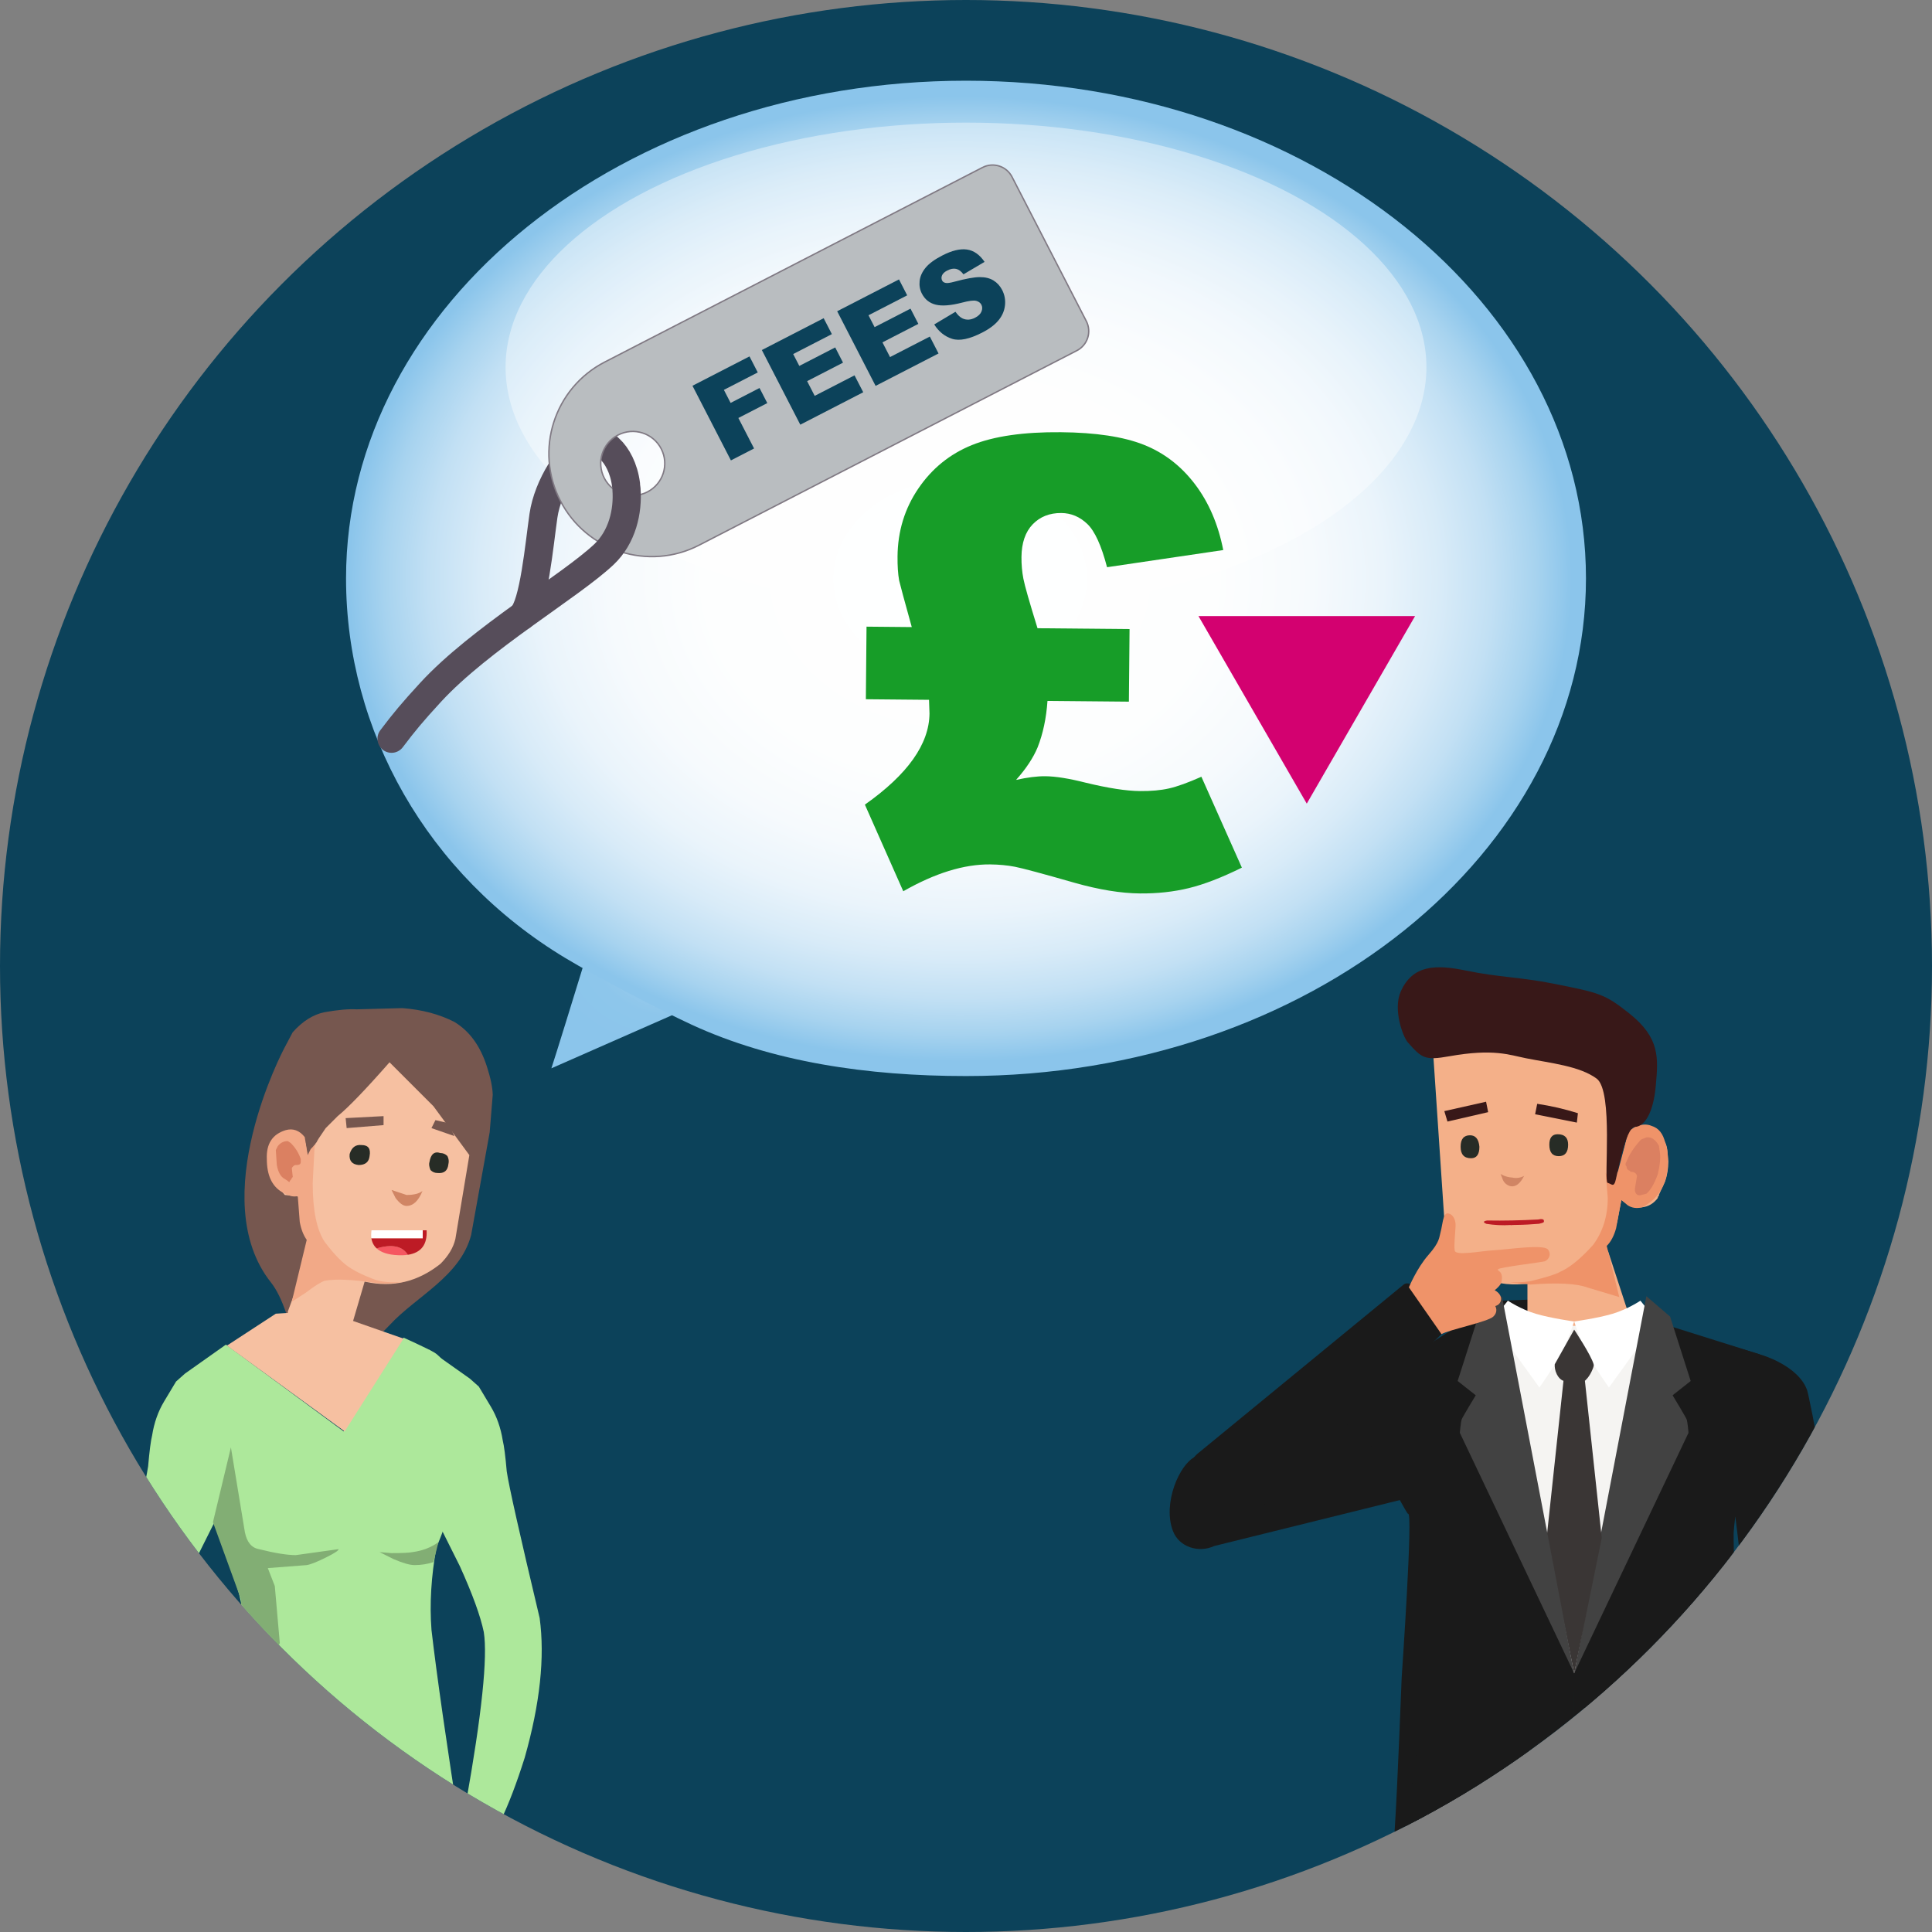<?xml version="1.0" encoding="UTF-8"?><svg id="text" xmlns="http://www.w3.org/2000/svg" width="160" height="160" xmlns:xlink="http://www.w3.org/1999/xlink" viewBox="0 0 160 160"><rect x="0" y="0" width="160" height="160" fill="#808080" stroke="none"/><defs><style>.cls-1{fill:#b9bdc0;stroke:#807983;stroke-width:.117px;}.cls-1,.cls-2{stroke-miterlimit:10;}.cls-3{opacity:.4;}.cls-3,.cls-4,.cls-5,.cls-6,.cls-7,.cls-8,.cls-9,.cls-10,.cls-11,.cls-12,.cls-13,.cls-14,.cls-15,.cls-16,.cls-17,.cls-18,.cls-19,.cls-20,.cls-21,.cls-22,.cls-23,.cls-24,.cls-25,.cls-26,.cls-27,.cls-28,.cls-29{stroke-width:0px;}.cls-3,.cls-16{fill:#fff;}.cls-4{fill:#bd1b25;}.cls-5{fill:#f4b089;}.cls-6{fill:#f5f4f2;}.cls-2{stroke:#564d5a;stroke-linecap:round;stroke-width:2.333px;}.cls-2,.cls-11{fill:none;}.cls-7{fill:#0c425a;}.cls-8{fill:#76574f;}.cls-9{fill:#3a3635;}.cls-10{fill:#1a1a1a;}.cls-12{fill:#d30170;}.cls-13{fill:#d08564;}.cls-14{fill:#f6c0a1;}.cls-15{fill:#ade89b;}.cls-17{fill:#381818;}.cls-18{fill:#db8061;}.cls-19{fill:url(#radial-gradient-2);}.cls-30{clip-path:url(#clippath);}.cls-20{fill:#f55761;}.cls-21{fill:url(#radial-gradient);}.cls-22{fill:#82ae74;}.cls-23{fill:#f2a987;}.cls-24{fill:#424242;}.cls-25{fill:#ef9369;}.cls-26{fill:#282828;}.cls-27{fill:#272c26;}.cls-28{fill:url(#radial-gradient-3);}.cls-29{fill:#179d28;}</style><clipPath id="clippath"><circle class="cls-11" cx="80" cy="80" r="80"/></clipPath><radialGradient id="radial-gradient" cx="-2090.351" cy="91.944" fx="-2090.351" fy="91.944" r=".003" gradientTransform="translate(-1706.041) rotate(-180) scale(.882 -1)" gradientUnits="userSpaceOnUse"><stop offset="0" stop-color="#8a5e3c"/><stop offset="1" stop-color="#754d29"/></radialGradient><radialGradient id="radial-gradient-2" cx="55.942" cy="79.426" fx="55.942" fy="79.426" r="10.856" gradientTransform="translate(0 21.714) scale(1 .727)" gradientUnits="userSpaceOnUse"><stop offset="0" stop-color="#fff"/><stop offset=".058" stop-color="#e4f1fa"/><stop offset=".134" stop-color="#c8e3f5"/><stop offset=".22" stop-color="#b2d8f1"/><stop offset=".32" stop-color="#a0cfee"/><stop offset=".441" stop-color="#94c9ec"/><stop offset=".604" stop-color="#8dc6eb"/><stop offset="1" stop-color="#8bc5eb"/></radialGradient><radialGradient id="radial-gradient-3" cx="-999.992" cy="-79.418" fx="-999.992" fy="-79.418" r="70.212" gradientTransform="translate(800.519 93.121) scale(.721 .569)" gradientUnits="userSpaceOnUse"><stop offset="0" stop-color="#fff"/><stop offset=".415" stop-color="#fdfefe"/><stop offset=".576" stop-color="#f6fafd"/><stop offset=".692" stop-color="#eaf4fb"/><stop offset=".787" stop-color="#d8ebf8"/><stop offset=".87" stop-color="#c2e0f4"/><stop offset=".942" stop-color="#a7d3ef"/><stop offset="1" stop-color="#8bc5eb"/></radialGradient></defs><circle class="cls-7" cx="80" cy="80" r="80"/><g class="cls-30"><g id="Symbol_1_Newcz_0_Layer2_3_MEMBER_2_MEMBER_0_MEMBER_0_MEMBER_0_FILL"><path class="cls-14" d="m37.339,151.102l.248-.248.991-.413.991-.248c.716 0,1.322.248,1.818.744l-.165,1.157-1.653,6.114-.413.413c-.441.11-.689.468-.744,1.074l-.165.33-.413.331-.579-.413-.33.992c-.22.275-.441.386-.661.33-.22-.055-.33-.248-.33-.578l.248-1.653h-.165s-.33.909-.33.909c-.165.386-.386.551-.661.496-.386-.165-.496-.441-.33-.826l1.239-4.131.165-1.487c.055-.386-.11-.468-.496-.248-.716.386-1.542.523-2.479.413l-.165-.331c-.11-.22-.11-.386,0-.496l.083-.083.413-.083v-.083l3.883-1.983Z"/></g><path class="cls-15" d="m35.522,111.773l3.387,2.396.744.661.991,1.653c.496.826.826,1.763.991,2.809.11.441.221,1.294.331,2.561.165,1.157,1.074,5.205,2.726,12.146.441,3.25.028,7.106-1.239,11.567-.661,2.093-1.322,3.828-1.983,5.205l-2.231-.083c-.441.165-.661-.275-.661-1.322,1.322-7.381,1.818-12.118,1.487-14.211-.275-1.322-.936-3.14-1.983-5.453l-1.57-3.14-3.091-8.144,2.1-6.646Z"/><g id="Symbol_1_Newcz_0_Layer2_3_MEMBER_9_MEMBER_0_MEMBER_0_MEMBER_0_FILL"><path class="cls-8" d="m37.627,84.631c-1.246-.638-2.682-1.019-4.305-1.143l-3.77.1c-.672-.038-1.564.041-2.676.238-.945.193-1.824.747-2.638,1.663l-.718,1.36s-6.582,12.431-1.08,19.359c1.964,2.474,2.595,9.117,2.595,9.117,0,0,5.098-3.278,7.223-5.579,2.225-2.409,5.845-4.023,6.76-7.464l1.535-8.507.253-3.108c-.016-.614-.176-1.393-.481-2.334-.549-1.718-1.447-2.951-2.697-3.701Z"/></g><path class="cls-15" d="m35.979,112.015c-.612-.363-2.561-1.239-2.561-1.239l-4.957,7.767-9.75-7.188-3.387,2.396-.744.661-.991,1.653c-.496.826-.826,1.763-.991,2.809-.11.441-.221,1.294-.331,2.561-.165,1.157-1.074,5.205-2.726,12.146-.441,3.25-.028,7.106,1.239,11.567.661,2.093,1.322,3.828,1.983,5.205l2.231-.083c.441.165.661-.275.661-1.322-1.322-7.381-1.818-12.118-1.487-14.211.275-1.322.936-3.14,1.983-5.453l1.57-3.14,1.653,4.544c.331.881.551,1.707.661,2.479l.083,2.892c-0,1.377-.441,3.828-1.322,7.354l-1.9,7.849c-.551,2.809-4.08,27.621-5.347,39.408l8.16,4.063c2.974,1.102,6.142,1.57,9.502,1.405,2.093-.165,6.486-.84,8.303-1.556l2.892-1.074c.826 0,2.411.547,2.852,1.153-.055-3.525-3.2-24.89-3.475-26.543l-1.57-15.864c-1.212-7.712-2.038-13.468-2.479-17.268-.165-2.148-.028-4.434.413-6.858,0,0,.949-2.135.909-2.892-.392-7.329-.576-4.841,3.116-3.414,3.08,1.191-2.466-8.781-4.19-9.806Z"/><g id="Symbol_1_Newcz_0_Layer2_3_MEMBER_5_MEMBER_0_MEMBER_0_MEMBER_0_FILL"><path class="cls-22" d="m24.494,128.788c-.716,0-1.735-.165-3.057-.496-.606-.11-.991-.578-1.157-1.405l-1.157-7.023-1.487,6.197,2.313,6.362c.11.275-.165,2.644-.826,7.106-.826,4.957-1.515,8.565-2.066,10.824-.716,2.919-4.07,25.964-5.282,38.247l10.487-50.392.909-2.148-.413-4.71-.579-1.487,3.222-.248c.33-.055.881-.275,1.653-.661.661-.33.991-.551.991-.661l-3.553.496Z"/></g><g id="Symbol_1_Newcz_0_Layer2_3_MEMBER_6_MEMBER_0_MEMBER_0_MEMBER_0_FILL"><path class="cls-22" d="m32.426,128.623l-.991-.083,1.157.578c.771.331,1.35.496,1.735.496.551,0,1.074-.083,1.57-.248l.413-1.653c-.606.441-1.322.716-2.148.826-.276.055-.854.083-1.735.083Z"/></g><g id="Symbol_1_Newcz_0_Layer2_3_MEMBER_10_MEMBER_0_MEMBER_0_MEMBER_0_FILL"><path class="cls-14" d="m22.842,108.793l-4.048,2.644,9.75,7.106,4.875-7.684-6.61-2.313-3.966.248Z"/></g><g id="Symbol_1_Newcz_0_Layer2_3_MEMBER_11_MEMBER_0_MEMBER_0_MEMBER_0_FILL"><path class="cls-14" d="m23.833,108.628v.165c-.11.331.083.854.579,1.57.441.661.909,1.019,1.405,1.074.496.22,1.102.193,1.818-.083.716-.165,1.157-.468,1.322-.909v-.083s1.239-4.214,1.239-4.214h.083s-4.379-3.14-4.379-3.14l-2.066,5.618Z"/></g><g id="Symbol_1_Newcz_0_Layer2_3_MEMBER_12_MEMBER_0_MEMBER_0_MEMBER_0_FILL"><path class="cls-14" d="m32.261,87.972c-1.983,2.258-3.415,3.746-4.297,4.462l-.991.991c-.496.716-.744,1.102-.744,1.157-.221.22-.331.661-.331,1.322-0.0.77-.083,1.238-.248,1.405.054-.057.027-.332-.083-.826l-.248-1.735c-.165-.496-.468-.826-.909-.991-.496-.055-.909.028-1.239.248-.496.386-.771.854-.826,1.405l-.165.826.165.826.413.744v.083l.083.083v.083s.744.909.744.909l.826.083c.22,0,.496.11.826.331.055,1.322.303,2.451.744,3.388l-.083.248,4.379,3.14c2.258.496,4.324,0,6.197-1.487.661-.661,1.074-1.349,1.239-2.066l1.157-6.94-2.974-4.049-3.635-3.635Z"/></g><g id="Symbol_1_Newcz_0_Layer2_3_MEMBER_13_MEMBER_0_MEMBER_0_MEMBER_0_FILL"><path class="cls-23" d="m25.238,94.169c-.441-.551-.964-.744-1.57-.578-1.102.331-1.625,1.129-1.57,2.396,0,1.322.413,2.231,1.239,2.727.551.331.991.441,1.322.331l.165,2.148c.11.606.303,1.102.578,1.487l-1.239,5.123,1.157-.744c.716-.551,1.239-.881,1.57-.991.881-.165,2.258-.11,4.131.165.496.11,1.349.083,2.561-.083-1.157.11-2.066.027-2.727-.248-.716-.275-1.294-.551-1.735-.826-.661-.386-1.404-1.129-2.231-2.231-.661-.992-.992-2.616-.992-4.875l.165-3.222c0.0.055-.11.193-.331.413l-.248.496-.248-1.487Z"/></g><g id="Symbol_1_Newcz_0_Layer2_3_MEMBER_14_MEMBER_0_MEMBER_0_MEMBER_0_FILL"><path class="cls-18" d="m23.833,94.499c-.33,0-.606.138-.826.413l-.165.331.083,1.239c.11.606.33.991.661,1.157l.248.165c.11.11.166.11.165,0,.11-.11.165-.193.165-.248l.083-.083-.083-.744c.11-.165.22-.248.33-.248h.083c.22 0.0.33-.083.33-.248v-.248c-.165-.496-.441-.936-.826-1.322l-.248-.165Z"/></g><g id="Symbol_1_Newcz_0_Layer2_3_MEMBER_15_MEMBER_0_MEMBER_0_MEMBER_0_FILL"><path class="cls-13" d="m33.665,98.961l-1.239-.413.33.661c.33.441.634.661.909.661.551,0,.991-.413,1.322-1.239-.276.22-.716.331-1.322.331Z"/></g><g id="Symbol_1_Newcz_0_Layer2_3_MEMBER_16_MEMBER_0_MEMBER_0_MEMBER_0_FILL"><path class="cls-27" d="m29.699,96.482c.551 0.0.854-.248.909-.744.11-.606-.11-.909-.661-.909-.496-.055-.826.193-.991.744-.055.551.193.854.744.909Z"/></g><g id="Symbol_1_Newcz_0_Layer2_3_MEMBER_17_MEMBER_0_MEMBER_0_MEMBER_0_FILL"><path class="cls-27" d="m36.227,97.143c.551.055.854-.193.909-.744.055-.22.027-.441-.083-.661-.165-.165-.358-.248-.578-.248-.496-.165-.799.083-.909.744-.055.165-.028.386.083.661.165.165.358.248.578.248Z"/></g><g id="Symbol_1_Newcz_0_Layer2_3_MEMBER_18_MEMBER_0_MEMBER_0_MEMBER_0_FILL"><path class="cls-8" d="m28.708,93.425l3.057-.248v-.744s-3.14.165-3.14.165l.083.826Z"/></g><g id="Symbol_1_Newcz_0_Layer2_3_MEMBER_19_MEMBER_0_MEMBER_0_MEMBER_0_FILL"><path class="cls-8" d="m37.631,94.086l-.496-1.074-1.074-.248-.33.661,1.9.661Z"/></g><g id="Symbol_1_Newcz_0_Layer2_3_MEMBER_2_MEMBER_0_MEMBER_0_MEMBER_0_FILL-2"><path class="cls-14" d="m16.893,150.683l-.248-.248-.991-.413-.991-.248c-.716 0-1.322.248-1.818.744l.165,1.157,1.653,6.114.413.413c.441.11.689.468.744,1.074l.165.33.413.331.579-.413.33.992c.22.275.441.386.661.33.22-.055.33-.248.33-.578l-.248-1.653h.165s.33.909.33.909c.165.386.386.551.661.496.386-.165.496-.441.33-.826l-1.239-4.131-.165-1.487c-.055-.386.11-.468.496-.248.716.386,1.542.523,2.479.413l.165-.331c.11-.22.11-.386,0-.496l-.083-.083-.413-.083v-.083l-3.883-1.983Z"/></g><g id="Symbol_1_Newczashhaww_0_Layer2_3_MEMBER_20_MEMBER_0_FILL"><path class="cls-20" d="m32.98,103.951c.293.012.558 0.0.795-.035-.448-.727-1.309-.903-2.582-.53.37.344.965.532,1.787.565Z"/><path class="cls-4" d="m30.754,102.545c.056.344.202.625.438.842,1.273-.373,2.134-.196,2.582.53,1.103-.167,1.622-.843,1.556-2.029h-.323v.657s-4.254,0-4.254,0Z"/><path class="cls-16" d="m35.009,102.545v-.657h-4.243c-.032.24-.035.459-.011.657h4.254Z"/></g><path class="cls-10" d="m97.138,126.794c-.877-2.298.549-5.546,1.833-6.144,0,0,17.205-8.905,17.803-7.621l6.544,2.86c.598,1.284-.984,6.475-2.268,7.073l-20.503,5.075c-1.284.598-2.903.081-3.408-1.243Z"/><path class="cls-10" d="m119.378,110.487l-16.608,15.987c-.924.817-2.335.731-3.152-.192l-.661-2.72c-.817-.924-.731-2.335.192-3.152l17.084-14.019c.924-.817,4.069,3.279,3.145,4.096Z"/><g id="Symbol_9ashasd_0_Layer2_0_MEMBER_16_MEMBER_41_FILL"><path class="cls-26" d="m116.889,148.742l1.813,29.592c.229,3.984.822,17.895.552,33.029l9.851.069-1.021-28.773c.046-1.236,2.485-19.922,3.126-19.968,1.053-.137,4.513,20.152,4.513,20.152.092,1.923,1.104,16.238,1.556,28.59l8.947-.069-1.361-33.721c-.046-2.244-.453-7.859-1.506-17.064l-.197-13.229c-3.343,1.008-10.588.412-14.526.687-2.473.183-4.74-.046-6.801-.687l-4.946,1.394Z"/></g><path class="cls-10" d="m112.026,116.364c.719-2.025,12.247-8.647,12.247-8.647l5.944-.219,15.705,4.721s3.016.884,3.735,2.909c.167.47,2.334,10.894,3.132,21.712.512,6.934.049,14.05-.506,18.745-.073.62-4.453-2.212-4.894-2.579-.711-.592-3.584-27.307-3.686-27.389-.44-.353.352,13.168.358,13.309.268,6.772.526,12.764.728,14.413.227,1.842.15,3.326-1.706,3.326l-1.641.394-11.371-17.373-11.371,17.373-1.641-.394c-1.857,0-1.933-1.484-1.706-3.326.203-1.649.461-7.641.728-14.413.006-.141.967-13.912.527-13.559-.102.082-4.736-8.567-4.58-9.005Z"/><path class="cls-5" d="m126.496,110.215l-.876-.794c4.958,4.993,8.583.606,9.45,0h0l-1.912-5.851-6.662,2.784v3.861Z"/><path class="cls-21" d="m137.968,91.94s0,0,0,0c.003.013.001.005,0-0Z"/><g id="Symbol_1_Newczashhaww_0_Layer2_2_MEMBER_0_MEMBER_0_MEMBER_0_MEMBER_0_FILL"><path class="cls-5" d="m121.427,86.633c2.132.461,3.914-.299,4.721-.299,1.498.115,3.515,2.529,6.742,2.068l.866,3.754v1.556c.692.634-.088,2.671.258,3.42l.692-2.766v-.086c.23-.461.634-.778,1.21-.951.461-.058.922.086,1.383.432.461.461.72.951.778,1.469l.086.951c0,.576-.086,1.124-.259,1.642l-.519,1.124v.086s-.086.086-.086.086v.086c-.346.461-.778.72-1.296.778-.519.058-1.095-.144-1.729-.605l-.346,1.815c-.23.749-.547,1.383-.951,1.901l1.21,4.322v.173c0,.576-.375,1.325-1.124,2.247-.865,1.095-1.556,1.671-2.074,1.729-.634.173-1.354.144-2.161-.086-.807-.173-1.296-.951-1.296-.951l-.864-4.235c-1.441.173-2.564.058-3.371-.346-.749-.288-1.585-.893-2.507-1.815-.634-.749-1.008-1.527-1.124-2.334l-.951-14.175,2.712-.991Zm13.018,11.19l-.259-.086.086.259.173-.173Z"/></g><g id="Symbol_1_Newczashhaww_0_Layer2_2_MEMBER_2_MEMBER_0_MEMBER_0_MEMBER_0_FILL"><path class="cls-25" d="m129.173,105.342c-.288.173-1.008.404-2.161.692-.346.115-1.008.173-1.988.173l1.729.173c2.247-.173,3.832-.086,4.754.259l2.593.778-1.037-4.235c.346-.346.605-.836.778-1.469l.432-2.334.518.432c.346.231.749.288,1.21.173,1.21-.634,1.901-1.642,2.074-3.025.115-.98.058-1.758-.173-2.334-.173-.749-.548-1.21-1.124-1.383-.403-.173-.864-.144-1.383.086l-.519.346-1.124,4.235-.518-.259-.259-.519.173,2.074c0,1.498-.404,2.795-1.21,3.889-1.037,1.153-1.959,1.902-2.766,2.247Z"/></g><g id="Symbol_1_Newczashhaww_0_Layer2_2_MEMBER_3_MEMBER_0_MEMBER_0_MEMBER_0_FILL"><path class="cls-18" d="m137.385,94.884c-.288-.519-.634-.749-1.037-.692l-.432.173-.086.086c-.519.576-.893,1.153-1.124,1.729-.115.173-.115.317,0,.432,0,.173.086.288.259.346l.086.086c.288,0,.461.115.519.346l-.173,1.037v.173c.058.346.259.461.605.346l.346-.086c.346-.288.663-.836.951-1.642.173-.749.23-1.325.173-1.729l-.086-.605Z"/></g><g id="Symbol_1_Newczashhaww_0_Layer2_2_MEMBER_5_MEMBER_0_MEMBER_0_MEMBER_0_FILL"><path class="cls-27" d="m129.865,94.797c0-.576-.288-.864-.864-.864-.461,0-.692.288-.692.864-0.0.634.259.951.778.951.519,0,.778-.317.778-.951Z"/></g><g id="Symbol_1_Newczashhaww_0_Layer2_2_MEMBER_6_MEMBER_0_MEMBER_0_MEMBER_0_FILL"><path class="cls-27" d="m122.518,94.97c-.057-.634-.317-.951-.778-.951-.519,0-.778.317-.778.951-0.0.634.288.951.864.951.461-0.0.692-.317.692-.951Z"/></g><g id="Symbol_1_Newczashhaww_0_Layer2_2_MEMBER_7_MEMBER_0_MEMBER_0_MEMBER_0_FILL"><path class="cls-17" d="m130.676,92.191c-1.095-.346-2.218-.605-3.371-.778l-.173.864,3.457.692.086-.778Z"/></g><g id="Symbol_1_Newczashhaww_0_Layer2_2_MEMBER_8_MEMBER_0_MEMBER_0_MEMBER_0_FILL"><path class="cls-17" d="m123.07,91.24l-3.457.778.259.864,3.371-.778-.173-.864Z"/></g><path class="cls-17" d="m116.597,86.334c1.155,1.306,1.401,1.501,3.43,1.141,3.671-.652,4.961-.111,6.342.163,2.069.411,4.44.644,5.856,1.686s.565,8.536.91,8.634c.345.098.459.339.618-.049s.835-4.55,1.642-4.581c.807-.031,1.535-1.169,1.733-3.436.198-2.266.363-3.927-2.193-5.961-2.072-1.649-2.512-1.714-6.3-2.472-2.696-.539-4.505-.518-7.21-1.077-2.473-.51-4.433-.518-5.43,1.754-.638,1.456.174,3.715.6,4.197Z"/><g id="Symbol_1_Newcz_0_Layer2_3_MEMBER_20_MEMBER_0_MEMBER_0_MEMBER_0_FILL-3"><path class="cls-4" d="m127.856,101.07c.035.183-.036.188-.405.278-.623.051-1.225.086-1.819.093-.812.005-.117.04-.554.011-.659.041-1.315.006-1.978-.097-.302-.129-.273-.222.057-.279,1.413.025,2.757-.008,4.219-.082.316-.075.462-.015.482.077Z"/></g><path class="cls-10" d="m145.056,156.465s-2.409-15.86-2.378-17.076c.349-13.601,3.061-27.228,3.061-27.228l-8.706-2.737-6.667,29.155v10.906s.654,4.356,3.834,6.483c3.179,2.127,5.273,1.874,5.273,1.874l5.583-1.378Z"/><polygon class="cls-6" points="130.366 109.81 130.366 138.579 138.542 110.587 135.44 108.764 130.366 109.81"/><path class="cls-16" d="m133.243,114.909s4.006-5.504,3.929-5.571-1.318-1.621-1.318-1.621c0,0-1.06.709-2.3,1.081-1.241.371-3.188.642-3.188.642,0,0,.629,1.925,1.197,2.904.569.979,1.68,2.566,1.68,2.566Z"/><path class="cls-24" d="m130.366,138.579l9.469-19.922s-.077-.912-.155-1.114-1.163-1.992-1.163-1.992l1.499-1.182-1.706-5.335-1.964-1.688-5.979,31.234Z"/><path class="cls-10" d="m115.676,156.292s2.378-15.687,2.378-16.902c0-1.216-1.701-24.915-1.701-24.915l7.313-5.192,6.7,29.296v10.906s-.654,4.356-3.834,6.483c-3.179,2.127-5.273,1.874-5.273,1.874l-5.583-1.551Z"/><polygon class="cls-6" points="130.366 109.81 130.366 138.579 122.189 110.587 125.291 108.764 130.366 109.81"/><path class="cls-16" d="m127.488,114.909s-4.006-5.504-3.929-5.571,1.318-1.621,1.318-1.621c0,0,1.06.709,2.3,1.081,1.241.371,3.188.642,3.188.642,0,0-.629,1.925-1.197,2.904-.569.979-1.68,2.566-1.68,2.566Z"/><path class="cls-9" d="m129.479,114.352s-.416-.094-.646-.777c-.099-.292-.077-.591-.077-.591l1.611-2.87s1.412,2.126,1.611,2.87c.025.096.003.181-.077.388-.262.671-.646.979-.646.979l1.396,13.017-2.283,11.21-2.283-11.21,1.396-13.017Z"/><path class="cls-24" d="m130.366,138.579l-9.469-19.922s.077-.912.155-1.114c.077-.203,1.163-1.992,1.163-1.992l-1.499-1.182,1.706-5.335,1.964-1.688,5.979,31.234Z"/><g id="Symbol_9ashasd_0_Layer2_0_MEMBER_16_MEMBER_82_FILL"><path class="cls-5" d="m144.706,165.848c.543.127.9-.08,1.073-.62l1.113-4.473.009-.137.228-.33-.936,3.864c-.127.543.081.877.624,1.004.543.127.877-.081,1.004-.624l.099-.476c.128.146.284.225.467.236.54.172.874-.036,1.004-.624l2.306-8.045-3.891-2.659c-.086-.097-.133-.077-.141.06l-.274-.018-4.25,1.862c-.563.193-.747.549-.55,1.066.034.186.185.333.454.442.174.149.378.185.613.108l1.676-.374-.696,1.195-.499,1.345-.159.334-1.113,4.473c-.127.543.08.9.62,1.073.32.021.577-.055.772-.226l-.172.54c-.127.543.081.877.624,1.004Z"/></g><g id="Symbol_9ashasd_0_Layer2_0_MEMBER_16_MEMBER_29_FILL"><path class="cls-13" d="m125.119,98.24c.415.062.782-.224,1.101-.858-.3.164-.65.213-.983.138-.255-.014-.506-.075-.739-.178l-.224-.117.194.499c.123.266.365.458.652.517Z"/></g><path class="cls-25" d="m119.378,110.487c.606-.362,3.843-1.017,4.292-1.454.449-.436.158-.874.158-.874,0,0,.438-.08.48-.534.047-.505-.526-.772-.526-.772,0,0,.507-.392.565-.683.194-.977-.418-.888-.281-1.057s3.608-.576,3.851-.654c.243-.078.623-.481.293-.965-.329-.484-3.327-.017-4.47.045-1.144.062-3.191.492-3.267.026-.076-.466.048-1.437.073-2.052s-.328-1.041-.689-1.024c-.36.017-.404,1.012-.544,1.506s-.058.842-1.018,1.934c-.96,1.092-1.617,2.684-1.617,2.684l2.7,3.873Z"/><path class="cls-19" d="m45.663,88.474c.663-1.99,5.59-18.095,5.59-18.095l14.968,9.047-20.558,9.047Z"/><path class="cls-28" d="m57.26,84.852c6.72,3.099,14.573,4.262,22.741,4.262,28.355,0,51.342-18.453,51.342-41.215,0-22.763-22.986-41.215-51.342-41.215S28.658,25.136,28.658,47.898c0,12.607,6.703,24.544,18.169,31.446,2.537,1.527,7.764,4.276,10.433,5.507Z"/><ellipse class="cls-3" cx="80" cy="30.408" rx="38.13" ry="20.254"/><path class="cls-29" d="m85.923,52.027l7.622.07-.055,6.011-6.742-.062c-.098,1.425-.369,2.706-.815,3.842-.361.869-.956,1.769-1.786,2.7.94-.208,1.747-.31,2.418-.304.855.008,1.969.185,3.341.534,1.874.454,3.373.685,4.496.695.923.009,1.725-.064,2.404-.217.681-.153,1.576-.476,2.688-.969l3.352,7.527c-1.667.824-3.132,1.389-4.393,1.696s-2.611.454-4.053.441c-1.577-.015-3.378-.308-5.401-.88-2.66-.762-4.309-1.205-4.943-1.329-.637-.123-1.324-.188-2.062-.195-2.163-.02-4.56.721-7.189,2.223l-3.179-7.174c3.544-2.499,5.327-5.015,5.351-7.547.001-.134-.012-.512-.039-1.133l-5.231-.048.055-6.011,3.747.035c-.617-2.22-.966-3.506-1.046-3.859-.096-.537-.14-1.2-.133-1.988.019-2.096.594-3.974,1.725-5.632,1.13-1.658,2.608-2.856,4.435-3.594,1.827-.738,4.283-1.093,7.369-1.065,2.884.026,5.166.371,6.846,1.032s3.094,1.748,4.246,3.259c1.151,1.512,1.935,3.334,2.353,5.468l-9.623,1.421c-.47-1.799-1.017-2.995-1.64-3.588-.624-.592-1.338-.893-2.143-.9-.973-.009-1.764.303-2.374.935-.609.631-.919,1.535-.93,2.708-.006.621.047,1.22.159,1.8.111.58.503,1.946,1.17,4.099Z"/><polygon class="cls-12" points="108.221 66.554 117.189 51.022 99.253 51.022 108.221 66.554"/><path class="cls-2" d="m51.843,40.121c-.171-1.346-.748-2.393-1.358-2.949-.366-.333-.642-.754-1.961-.274s-3.159,3.325-3.518,5.814c-.346,2.396-.794,7.383-1.785,8.309"/><path class="cls-1" d="m81.371,13.868l-31.289,16.114c-4.188,2.157-5.835,7.301-3.678,11.489h0c2.157,4.188,7.301,5.835,11.489,3.678l31.289-16.114c.89-.458,1.24-1.551.781-2.441l-6.152-11.945c-.458-.89-1.551-1.24-2.441-.781Zm-27.755,26.871c-1.302.67-2.901.159-3.572-1.143-.67-1.302-.159-2.901,1.143-3.572s2.901-.159,3.572,1.143.159,2.901-1.143,3.572Z"/><path class="cls-7" d="m57.347,31.948l4.723-2.432.684,1.328-2.805,1.444.557,1.079,2.394-1.234.644,1.249-2.396,1.234,1.301,2.525-1.918.987-3.184-6.182Z"/><path class="cls-7" d="m63.093,28.989l5.12-2.637.679,1.319-3.204,1.65.507.983,2.973-1.531.648,1.261-2.973,1.531.627,1.218,3.298-1.698.722,1.4-5.213,2.685-3.184-6.182Z"/><path class="cls-7" d="m69.331,25.776l5.119-2.636.679,1.319-3.204,1.65.506.983,2.973-1.531.65,1.261-2.973,1.531.627,1.218,3.297-1.698.721,1.4-5.212,2.684-3.183-6.182Z"/><path class="cls-7" d="m77.368,26.87l1.759-1.05c.191.275.388.458.588.552.325.149.672.129,1.037-.059.273-.141.45-.314.532-.518.08-.203.078-.39-.009-.559-.083-.16-.228-.268-.432-.321-.206-.055-.594-.006-1.163.145-.935.242-1.661.3-2.18.172-.519-.126-.904-.433-1.154-.916-.163-.317-.226-.665-.186-1.042.038-.377.201-.741.487-1.094s.752-.694,1.395-1.025c.79-.407,1.468-.57,2.034-.49.565.08,1.053.42,1.462,1.022l-1.747,1.032c-.19-.253-.396-.405-.613-.452-.219-.048-.463-.002-.732.137-.223.114-.365.247-.43.4-.065.151-.06.296.009.431.05.099.143.163.276.193.131.036.385.001.758-.102.928-.25,1.619-.375,2.076-.377.455-.003.836.091,1.141.278s.544.451.718.788c.204.397.283.819.235,1.266-.047.447-.222.86-.527,1.235-.305.375-.756.717-1.355,1.024-1.052.542-1.884.715-2.497.519-.613-.195-1.107-.593-1.482-1.19Z"/><path class="cls-2" d="m51.882,40.501c.141,1.833-.344,3.977-1.866,5.414-2.776,2.623-10.274,6.982-14.353,11.418-1.532,1.667-2.161,2.425-3.237,3.846"/></g></svg>